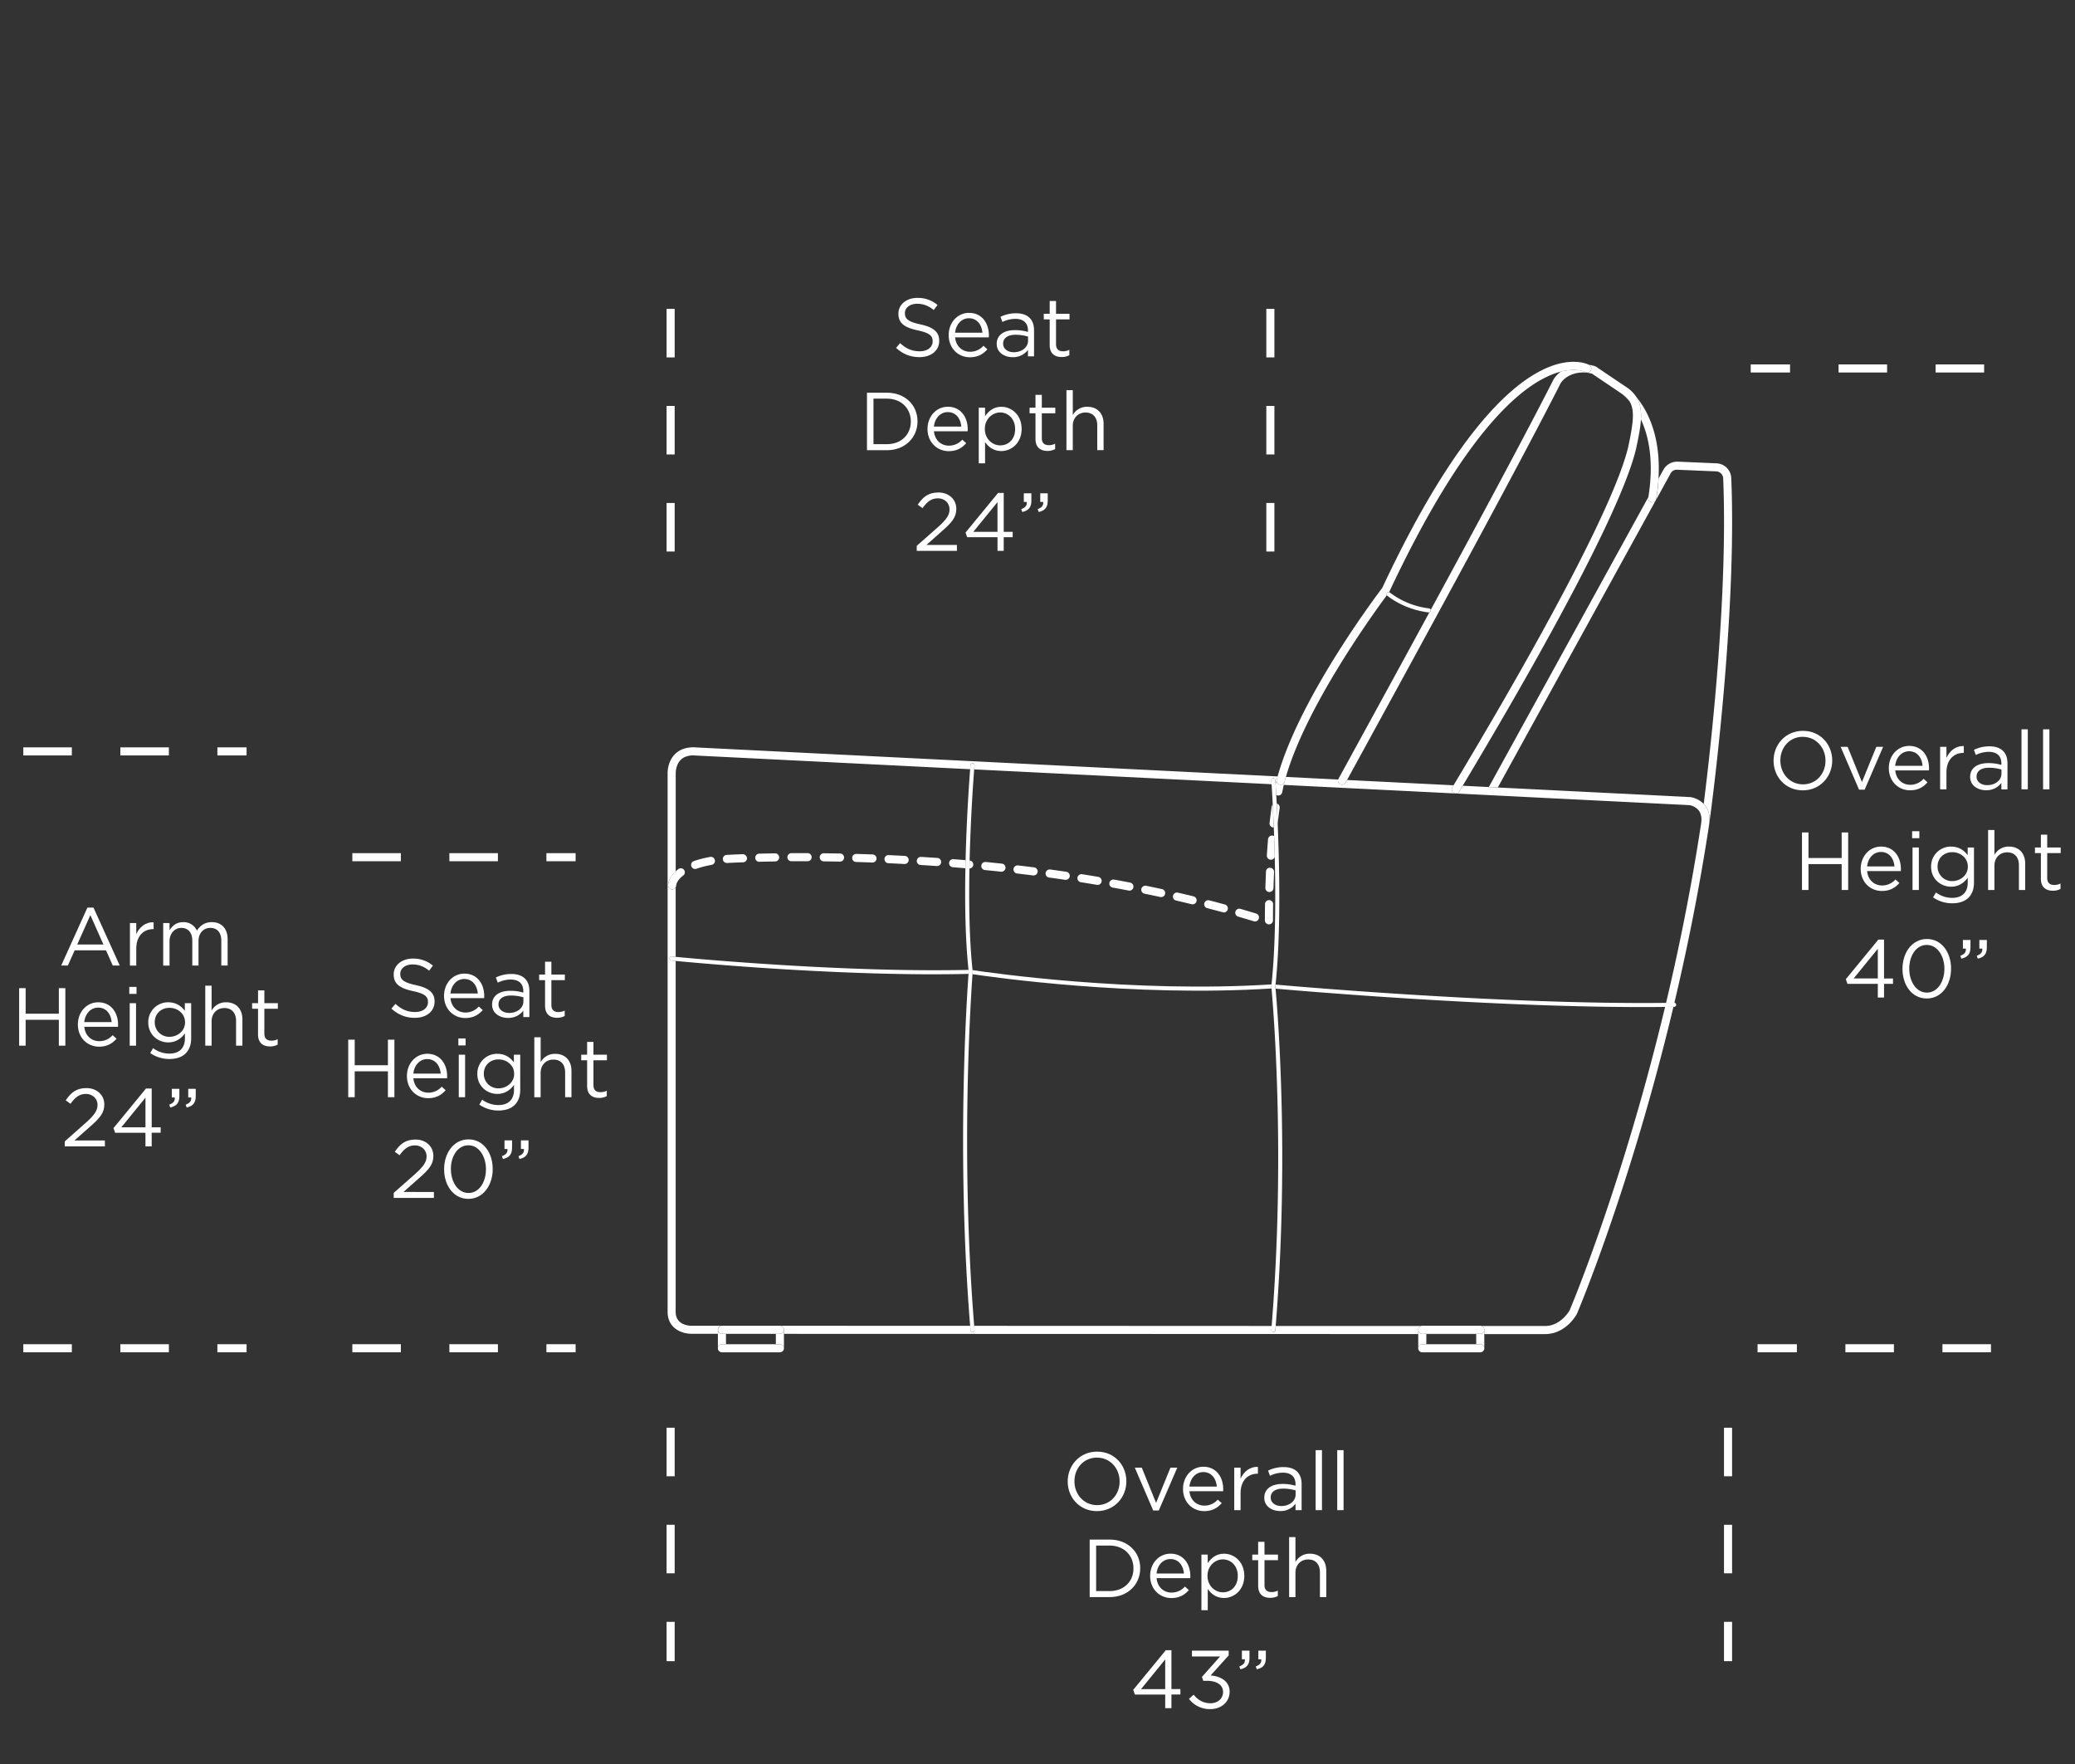 <svg id="Layer_1" data-name="Layer 1" xmlns="http://www.w3.org/2000/svg" viewBox="0 0 2000 1700"><rect x="0" y="0" width="2000" height="1700" fill="#333333" stroke="none"/><defs><style>.cls-1{fill:#fff;}</style></defs><path class="cls-1" d="M1709.46,733v.16c0,15.3,11.32,28.51,28.19,28.51S1766,748.24,1766,733v-.16c0-15.29-11.33-28.52-28.2-28.52S1709.46,717.67,1709.46,733Zm28.19-22.89c12.67,0,21.86,10.3,21.86,22.89v.16c0,12.6-9,22.74-21.7,22.74S1716,745.54,1716,733v-.16C1716,720.2,1725,710.06,1737.65,710.06Z"/><polygon class="cls-1" points="1780.86 719.73 1774.12 719.73 1791.86 761 1797.25 761 1815.07 719.73 1808.5 719.73 1794.63 753.7 1780.86 719.73"/><path class="cls-1" d="M1841,761.62c7.76,0,12.75-3.08,16.87-7.67l-3.8-3.41a17,17,0,0,1-12.91,5.78c-7.29,0-13.55-5-14.42-13.87h32.47a13.93,13.93,0,0,0,.09-2c0-12-7-21.61-19.09-21.61-11.33,0-19.65,9.5-19.65,21.29v.17C1820.58,753,1829.77,761.62,1841,761.62Zm-1-37.62c8.16,0,12.44,6.5,13.07,14h-26.38C1827.55,729.94,1832.94,724,1840.07,724Z"/><path class="cls-1" d="M1870,719.73v40.95h6.1V744.36c0-12.36,7.29-18.77,16.24-18.77h.48V719c-7.77-.32-13.71,4.6-16.72,11.4V719.73Z"/><path class="cls-1" d="M1904.41,727.57a28.54,28.54,0,0,1,12.44-3c7.68,0,12.19,3.81,12.19,11.17v1.44a43,43,0,0,0-12.59-1.75c-10.37,0-17.51,4.59-17.51,13.22v.17c0,8.39,7.68,12.74,15.29,12.74a17.92,17.92,0,0,0,14.81-7v6.19h5.87v-25c0-5.24-1.43-9.2-4.2-12-3-3-7.45-4.5-13.23-4.5a33.92,33.92,0,0,0-14.89,3.39Zm24.71,18c0,6.5-6.18,11.1-13.7,11.1-5.55,0-10.3-3-10.3-8.16v-.15c0-5.16,4.28-8.48,12-8.48a42.82,42.82,0,0,1,12,1.73Z"/><rect class="cls-1" x="1948.42" y="702.86" width="6.1" height="57.82"/><rect class="cls-1" x="1969.24" y="702.86" width="6.1" height="57.82"/><polygon class="cls-1" points="1781.37 857.69 1781.37 802.25 1775.1 802.25 1775.1 826.88 1743.11 826.88 1743.11 802.25 1736.85 802.25 1736.85 857.69 1743.11 857.69 1743.11 832.74 1775.1 832.74 1775.1 857.69 1781.37 857.69"/><path class="cls-1" d="M1813.09,815.87c-11.32,0-19.64,9.5-19.64,21.3v.17c0,12.66,9.18,21.3,20.43,21.3,7.77,0,12.75-3.08,16.87-7.68l-3.8-3.41a16.93,16.93,0,0,1-12.91,5.79c-7.29,0-13.54-5-14.41-13.87h32.47a15.82,15.82,0,0,0,.08-2C1832.18,825.54,1825.21,815.87,1813.09,815.87ZM1799.63,835c.79-8,6.17-13.94,13.3-13.94,8.16,0,12.44,6.5,13.07,13.94Z"/><rect class="cls-1" x="1843.01" y="801.06" width="6.97" height="6.73"/><rect class="cls-1" x="1843.4" y="816.74" width="6.1" height="40.95"/><path class="cls-1" d="M1880.53,854.53c7.53,0,12.52-3.89,16.08-8.64v4.83c0,9.59-5.86,14.57-14.88,14.57a26.15,26.15,0,0,1-15.77-5.22l-2.77,4.75a32.12,32.12,0,0,0,18.61,5.7c6.49,0,12-1.82,15.61-5.46,3.32-3.33,5.22-8.16,5.22-14.49V816.74h-6.09v7.37c-3.34-4.43-8.32-8.24-16-8.24a19,19,0,0,0-19.24,19.32v.17C1861.29,847.16,1870.71,854.53,1880.53,854.53Zm-13-19.49c0-8.4,6.41-13.78,14.18-13.78s15,5.47,15,13.86v.16c0,8.24-7.29,13.86-15,13.86a13.87,13.87,0,0,1-14.18-13.95Z"/><path class="cls-1" d="M1936.34,815.87a15.51,15.51,0,0,0-14,8v-24h-6.1v57.82h6.1V834.25c0-7.69,5.23-12.84,12.28-12.84,7.2,0,11.32,4.75,11.32,12.37v23.91H1952V832.27C1952,822.53,1946.24,815.87,1936.34,815.87Z"/><path class="cls-1" d="M1986.21,822.13v-5.39h-13V804.38h-6.1v12.36h-5.7v5.39h5.7v24.71c0,8.31,5,11.57,11.56,11.57a15.35,15.35,0,0,0,7.37-1.75v-5.23a12.72,12.72,0,0,1-5.94,1.44c-4.12,0-6.89-1.83-6.89-6.82V822.13Z"/><path class="cls-1" d="M1810.47,905.49l-31.36,38.18,1.59,4.51h29.23v13.15h6V948.18h8.64V943h-8.64V905.49Zm-.54,37.47h-23.29l23.29-28.59Z"/><path class="cls-1" d="M1880.54,933.61v-.15c0-15.53-9-28.53-23.29-28.53s-23.52,13.15-23.52,28.68v.15c0,15.53,9,28.51,23.37,28.51S1880.54,949.14,1880.54,933.61Zm-23.29,23c-10.37,0-17-10.85-17-23v-.15c0-12.21,6.5-22.82,16.88-22.82s17,10.85,17,23v.15C1874.05,945.88,1867.63,956.58,1857.25,956.58Z"/><path class="cls-1" d="M1889.46,921.1l1,2.77c6-1.36,8.79-4.43,8.79-10.86v-7.12h-7.29v8.31h2.85C1895.08,917.61,1893.42,919.66,1889.46,921.1Z"/><path class="cls-1" d="M1905.3,921.1l1,2.77c6-1.36,8.72-4.43,8.72-10.86v-7.12h-7.21v8.31h2.84C1910.92,917.61,1909.26,919.66,1905.3,921.1Z"/><path class="cls-1" d="M379.48,939v.16c0,9.1,5.86,13.22,18.61,16,11.64,2.46,14.41,5.39,14.41,10.54v.15c0,5.47-4.91,9.44-12.35,9.44-7.68,0-13.23-2.62-19-7.86l-3.87,4.6c6.65,6,13.86,8.88,22.65,8.88,11,0,18.93-6.18,18.93-15.68v-.17c0-8.46-5.7-13-18.06-15.68-12.19-2.62-15-5.54-15-10.76v-.17c0-5,4.6-9,11.81-9,5.7,0,10.84,1.83,16,6l3.64-4.84a29,29,0,0,0-19.49-6.81C387.15,923.91,379.48,930.32,379.48,939Z"/><path class="cls-1" d="M448.44,981.09c7.76,0,12.74-3.08,16.86-7.67L461.5,970a17,17,0,0,1-12.9,5.78c-7.3,0-13.55-5-14.42-13.87h32.47a15.66,15.66,0,0,0,.08-2c0-12-7-21.61-19.09-21.61-11.32,0-19.64,9.5-19.64,21.29v.17C428,972.46,437.19,981.09,448.44,981.09Zm-1-37.62c8.16,0,12.44,6.5,13.07,13.95H434.18C435,949.41,440.35,943.47,447.48,943.47Z"/><path class="cls-1" d="M492.83,938.65A34,34,0,0,0,477.94,942l1.82,5a28.61,28.61,0,0,1,12.44-3c7.68,0,12.19,3.81,12.19,11.17v1.44a43,43,0,0,0-12.58-1.75c-10.38,0-17.51,4.59-17.51,13.22v.17c0,8.39,7.68,12.74,15.29,12.74a17.9,17.9,0,0,0,14.8-7v6.19h5.87v-25c0-5.24-1.43-9.2-4.2-12C503.06,940.14,498.62,938.65,492.83,938.65Zm11.65,26.44c0,6.5-6.18,11.1-13.7,11.1-5.55,0-10.3-3-10.3-8.16v-.15c0-5.17,4.28-8.48,12-8.48a42.88,42.88,0,0,1,12,1.73Z"/><path class="cls-1" d="M525.36,969.29c0,8.31,5,11.57,11.56,11.57a15.35,15.35,0,0,0,7.37-1.75v-5.22a12.83,12.83,0,0,1-5.94,1.43c-4.13,0-6.9-1.83-6.9-6.82V944.58h13V939.2h-13V926.83h-6.09V939.2h-5.7v5.38h5.7Z"/><polygon class="cls-1" points="341.89 1032.44 373.89 1032.44 373.89 1057.39 380.15 1057.39 380.15 1001.95 373.89 1001.95 373.89 1026.58 341.89 1026.58 341.89 1001.95 335.63 1001.95 335.63 1057.39 341.89 1057.39 341.89 1032.44"/><path class="cls-1" d="M392.23,1036.87v.16c0,12.67,9.19,21.3,20.44,21.3,7.76,0,12.75-3.07,16.87-7.67l-3.8-3.41a17,17,0,0,1-12.91,5.78c-7.29,0-13.55-5-14.42-13.87h32.47a13.86,13.86,0,0,0,.09-2c0-12-7-21.62-19.09-21.62C400.55,1015.57,392.23,1025.07,392.23,1036.87Zm32.56-2.21H398.41c.79-8,6.18-14,13.31-14C419.88,1020.71,424.15,1027.21,424.79,1034.66Z"/><rect class="cls-1" x="442.19" y="1016.44" width="6.1" height="40.95"/><rect class="cls-1" x="441.79" y="1000.76" width="6.97" height="6.73"/><path class="cls-1" d="M501.42,1016.44h-6.1v7.36c-3.33-4.43-8.32-8.23-16-8.23a19,19,0,0,0-19.24,19.32v.16c0,11.8,9.43,19.17,19.24,19.17,7.53,0,12.53-3.88,16.09-8.63v4.82c0,9.6-5.86,14.57-14.89,14.57a26.1,26.1,0,0,1-15.76-5.22l-2.77,4.75a32,32,0,0,0,18.61,5.71c6.49,0,12-1.83,15.6-5.47,3.33-3.33,5.23-8.15,5.23-14.49ZM495.56,1035c0,8.23-7.29,13.85-15.05,13.85a13.87,13.87,0,0,1-14.18-13.94v-.16c0-8.4,6.42-13.77,14.18-13.77s15.05,5.46,15.05,13.85Z"/><path class="cls-1" d="M544.71,1033.47v23.92h6.1V1032c0-9.74-5.78-16.39-15.69-16.39a15.52,15.52,0,0,0-14,8v-24H515v57.82h6.09v-23.45c0-7.68,5.23-12.83,12.28-12.83C540.59,1021.11,544.71,1025.86,544.71,1033.47Z"/><path class="cls-1" d="M572,1004.08h-6.1v12.36h-5.7v5.39h5.7v24.7c0,8.31,5,11.57,11.57,11.57a15.31,15.31,0,0,0,7.36-1.75v-5.22a12.69,12.69,0,0,1-5.93,1.43c-4.13,0-6.9-1.83-6.9-6.82v-23.91h13v-5.39H572Z"/><path class="cls-1" d="M403.71,1135.59c9.74-8.48,14-13.48,14-21.56v-.15c0-9-7.21-15.68-17.19-15.68-9.74,0-15,4.35-20,11.8l4.59,3.33c4.43-6.18,8.55-9.51,14.89-9.51,6,0,11.17,4.12,11.17,10.61,0,5.55-3.09,9.83-11.56,17.43l-20.12,17.75v4.82h38.73v-5.71H388.9Z"/><path class="cls-1" d="M451.44,1155.38c14.26,0,23.45-13.14,23.45-28.67v-.17c0-15.51-9-28.51-23.29-28.51s-23.53,13.15-23.53,28.68v.15C428.07,1142.39,437.1,1155.38,451.44,1155.38Zm-16.87-28.84c0-12.19,6.5-22.8,16.87-22.8s16.95,10.85,16.95,23v.15c0,12.12-6.41,22.82-16.79,22.82s-17-10.85-17-23Z"/><path class="cls-1" d="M486.26,1107.3h2.85c.32,3.41-1.35,5.47-5.3,6.9l.95,2.77c6-1.36,8.79-4.43,8.79-10.85V1099h-7.29Z"/><path class="cls-1" d="M502.1,1107.3H505c.32,3.41-1.35,5.47-5.3,6.9l1,2.77c6-1.36,8.71-4.43,8.71-10.85V1099H502.1Z"/><path class="cls-1" d="M1085.66,1427.63v-.16c0-15.3-11.32-28.52-28.2-28.52s-28.35,13.39-28.35,28.68v.15c0,15.3,11.32,28.51,28.19,28.51S1085.66,1442.91,1085.66,1427.63Zm-50.06,0v-.16c0-12.6,9-22.74,21.7-22.74s21.86,10.31,21.86,22.9v.15c0,12.6-9,22.74-21.7,22.74S1035.6,1440.21,1035.6,1427.63Z"/><polygon class="cls-1" points="1116.91 1455.67 1134.73 1414.4 1128.16 1414.4 1114.29 1448.37 1100.51 1414.4 1093.78 1414.4 1111.52 1455.67 1116.91 1455.67"/><path class="cls-1" d="M1179,1435.15c0-12-7-21.62-19.09-21.62-11.32,0-19.64,9.5-19.64,21.3v.16c0,12.67,9.18,21.3,20.43,21.3,7.77,0,12.75-3.07,16.87-7.67l-3.8-3.41a17,17,0,0,1-12.91,5.78c-7.29,0-13.55-5-14.41-13.87h32.47A15.58,15.58,0,0,0,1179,1435.15Zm-32.55-2.53c.79-8,6.17-13.95,13.3-13.95,8.16,0,12.44,6.5,13.07,13.95Z"/><path class="cls-1" d="M1189.64,1414.4v40.95h6.09V1439c0-12.36,7.29-18.77,16.25-18.77h.47v-6.58c-7.77-.32-13.7,4.6-16.72,11.4V1414.4Z"/><path class="cls-1" d="M1248.7,1449.17v6.18h5.87v-25c0-5.24-1.43-9.2-4.2-12-3-3-7.45-4.5-13.23-4.5a33.92,33.92,0,0,0-14.89,3.39l1.82,5a28.58,28.58,0,0,1,12.44-3c7.68,0,12.19,3.81,12.19,11.18v1.43a43,43,0,0,0-12.59-1.75c-10.37,0-17.51,4.59-17.51,13.22v.17c0,8.39,7.68,12.74,15.3,12.74A17.91,17.91,0,0,0,1248.7,1449.17Zm-13.62,2.22c-5.55,0-10.3-3-10.3-8.16v-.15c0-5.16,4.28-8.48,12-8.48a43.13,43.13,0,0,1,12,1.73v4C1248.78,1446.79,1242.6,1451.39,1235.08,1451.39Z"/><rect class="cls-1" x="1268.08" y="1397.53" width="6.1" height="57.82"/><rect class="cls-1" x="1288.9" y="1397.53" width="6.1" height="57.82"/><path class="cls-1" d="M1099,1511.26c0-15.6-12-27.55-29.46-27.55h-19.25v55.44h19.25c17.42,0,29.46-12.12,29.46-27.72Zm-6.49.32c0,12.28-9,21.78-23,21.78h-13v-43.87h13c14,0,23,9.65,23,21.94Z"/><path class="cls-1" d="M1129.18,1534.79c-7.29,0-13.55-5-14.42-13.86h32.47a14.08,14.08,0,0,0,.09-2c0-12-7-21.62-19.09-21.62-11.33,0-19.65,9.5-19.65,21.3v.17c0,12.66,9.19,21.29,20.44,21.29,7.76,0,12.75-3.07,16.86-7.67l-3.79-3.41A17,17,0,0,1,1129.18,1534.79Zm-1.11-32.31c8.16,0,12.43,6.5,13.07,13.94h-26.38C1115.55,1508.41,1120.93,1502.48,1128.07,1502.48Z"/><path class="cls-1" d="M1199.32,1518.55c0-13.46-9.75-21.22-19.56-21.22-7.53,0-12.37,4.2-15.69,9.1v-8.23H1158v53.61h6.1v-20.5c3.16,4.6,8.08,8.71,15.69,8.71,9.89,0,19.56-7.92,19.56-21.3Zm-6.26.25c0,9.89-6.49,15.75-14.42,15.75-7.6,0-14.81-6.33-14.81-15.83v-.17c0-9.34,7.21-15.75,14.81-15.75,7.77,0,14.42,6.18,14.42,15.83Z"/><path class="cls-1" d="M1218.76,1485.84h-6.09v12.36H1207v5.39h5.7v24.7c0,8.33,5,11.57,11.56,11.57a15.24,15.24,0,0,0,7.37-1.75v-5.22a12.71,12.71,0,0,1-5.94,1.43c-4.13,0-6.9-1.82-6.9-6.82v-23.91h13v-5.39h-13Z"/><path class="cls-1" d="M1262.62,1497.33a15.52,15.52,0,0,0-14,8v-24h-6.09v57.82h6.09v-23.44c0-7.69,5.23-12.84,12.28-12.84,7.21,0,11.32,4.75,11.32,12.36v23.92h6.11v-25.42C1278.31,1504,1272.52,1497.33,1262.62,1497.33Z"/><path class="cls-1" d="M1129.1,1590.36h-5.46l-31.37,38.18,1.59,4.5h29.23v13.16h6V1633h8.64v-5.22h-8.64Zm-6,37.46H1099.8l23.29-28.59Z"/><path class="cls-1" d="M1166.85,1614.67l17.43-19.32v-4.6h-35.41v5.62H1176l-17.51,19.73,1.27,3.72h3.56c9.12,0,15.53,3.8,15.53,10.7v.15c0,6.5-5.39,10.78-12.12,10.78s-12-3-16.24-8.24l-4.51,4a25.16,25.16,0,0,0,20.67,9.89c10.3,0,18.53-6.8,18.53-16.7v-.17C1185.14,1620.14,1176.51,1615.46,1166.85,1614.67Z"/><path class="cls-1" d="M1212.84,1599.07h2.85c.32,3.41-1.35,5.46-5.31,6.89l1,2.77c6-1.35,8.71-4.43,8.71-10.85v-7.13h-7.21Z"/><path class="cls-1" d="M1197,1599.07h2.85c.32,3.41-1.35,5.46-5.31,6.89l1,2.77c6-1.35,8.79-4.43,8.79-10.85v-7.13H1197Z"/><rect class="cls-1" x="642.49" y="1562.99" width="7.79" height="37.91"/><rect class="cls-1" x="642.49" y="1375.93" width="7.79" height="46.77"/><rect class="cls-1" x="642.49" y="1469.46" width="7.79" height="46.77"/><rect class="cls-1" x="1661.69" y="1469.46" width="7.79" height="46.77"/><rect class="cls-1" x="1661.69" y="1375.93" width="7.79" height="46.77"/><rect class="cls-1" x="1661.69" y="1562.99" width="7.79" height="37.91"/><rect class="cls-1" x="433.14" y="1295.43" width="46.77" height="7.79"/><rect class="cls-1" x="526.67" y="1295.43" width="28.14" height="7.79"/><rect class="cls-1" x="339.61" y="1295.43" width="46.77" height="7.79"/><rect class="cls-1" x="526.67" y="822.21" width="28.14" height="7.79"/><rect class="cls-1" x="433.14" y="822.21" width="46.77" height="7.79"/><rect class="cls-1" x="339.61" y="822.21" width="46.77" height="7.79"/><path class="cls-1" d="M65.4,930.5,72,915.84h30.18l6.5,14.66h6.73L90.11,874.67H84.25L59,930.5Zm21.7-48.56,12.6,28.29H74.43Z"/><path class="cls-1" d="M147.58,895.41h.48v-6.57c-7.77-.32-13.71,4.6-16.72,11.4V889.55h-6.1v41h6.1V914.18C131.34,901.82,138.63,895.41,147.58,895.41Z"/><path class="cls-1" d="M213.3,906.59V930.5h6.1V905.16c0-10.14-5.78-16.47-15.21-16.47-7.12,0-11.48,3.63-14.42,8.15a13.89,13.89,0,0,0-13.14-8.15c-6.89,0-10.54,3.71-13.23,7.76v-6.9h-6.1v41h6.1V907.14c0-7.52,4.91-12.91,11.41-12.91s10.53,4.52,10.53,12.19V930.5h6V906.89c0-8.07,5.15-12.66,11.33-12.66C209.34,894.23,213.3,898.66,213.3,906.59Z"/><polygon class="cls-1" points="24.72 982.79 56.72 982.79 56.72 1007.74 62.98 1007.74 62.98 952.3 56.72 952.3 56.72 976.93 24.72 976.93 24.72 952.3 18.46 952.3 18.46 1007.74 24.72 1007.74 24.72 982.79"/><path class="cls-1" d="M113.8,987.54c0-11.95-7-21.61-19.09-21.61-11.33,0-19.65,9.5-19.65,21.29v.17c0,12.67,9.19,21.3,20.44,21.3,7.76,0,12.75-3.08,16.86-7.67l-3.79-3.41a17,17,0,0,1-12.91,5.78c-7.29,0-13.55-5-14.42-13.87h32.47A13.93,13.93,0,0,0,113.8,987.54ZM81.24,985c.79-8,6.17-13.95,13.31-13.95,8.16,0,12.43,6.5,13.07,13.95Z"/><rect class="cls-1" x="124.62" y="951.11" width="6.97" height="6.73"/><rect class="cls-1" x="125.02" y="966.79" width="6.1" height="40.95"/><path class="cls-1" d="M163.34,1015.36a26.12,26.12,0,0,1-15.76-5.24l-2.78,4.75a32.14,32.14,0,0,0,18.62,5.71c6.49,0,12-1.83,15.6-5.47,3.32-3.33,5.23-8.16,5.23-14.49V966.79h-6.1v7.37c-3.33-4.44-8.32-8.23-16-8.23a19,19,0,0,0-19.24,19.31v.17c0,11.8,9.43,19.17,19.24,19.17,7.53,0,12.53-3.88,16.09-8.63v4.82C178.23,1010.36,172.37,1015.36,163.34,1015.36Zm0-16.17a13.87,13.87,0,0,1-14.18-14v-.15c0-8.4,6.42-13.77,14.18-13.77s15,5.46,15,13.85v.17C178.39,993.57,171.09,999.19,163.34,999.19Z"/><path class="cls-1" d="M227.53,983.83v23.91h6.11V982.32c0-9.74-5.79-16.39-15.69-16.39a15.52,15.52,0,0,0-14,8v-24h-6.1v57.81h6.1V984.3c0-7.69,5.23-12.83,12.28-12.83C223.42,971.47,227.53,976.22,227.53,983.83Z"/><path class="cls-1" d="M254.83,954.43h-6.1v12.36H243v5.39h5.7v24.71c0,8.33,5,11.57,11.56,11.57a15.35,15.35,0,0,0,7.37-1.75v-5.22a12.82,12.82,0,0,1-5.93,1.43c-4.13,0-6.9-1.83-6.9-6.82V972.18h13v-5.39h-13Z"/><path class="cls-1" d="M86.54,1086c9.74-8.48,14-13.48,14-21.56v-.15c0-9-7.21-15.68-17.19-15.68-9.74,0-15,4.35-20,11.8l4.59,3.33c4.43-6.18,8.55-9.52,14.89-9.52,6,0,11.17,4.13,11.17,10.61,0,5.56-3.09,9.84-11.56,17.44L62.39,1100v4.82h38.72v-5.71H71.73Z"/><path class="cls-1" d="M140.21,1104.79h6v-13.15h8.64v-5.22h-8.64V1049h-5.47l-31.36,38.18,1.59,4.51h29.22Zm-23.29-18.37,23.29-28.59v28.59Z"/><path class="cls-1" d="M165.6,1057.66h2.85c.32,3.41-1.34,5.47-5.3,6.9l.95,2.77c6-1.36,8.79-4.43,8.79-10.86v-7.12H165.6Z"/><path class="cls-1" d="M181.45,1057.66h2.84c.32,3.41-1.34,5.47-5.3,6.9l.95,2.77c6-1.36,8.72-4.43,8.72-10.86v-7.12h-7.21Z"/><rect class="cls-1" x="116" y="1295.44" width="46.77" height="7.79"/><rect class="cls-1" x="209.53" y="1295.44" width="28.13" height="7.79"/><rect class="cls-1" x="22.47" y="1295.44" width="46.77" height="7.79"/><rect class="cls-1" x="209.53" y="720.24" width="28.13" height="7.79"/><rect class="cls-1" x="22.47" y="720.24" width="46.77" height="7.79"/><rect class="cls-1" x="116" y="720.24" width="46.77" height="7.79"/><path class="cls-1" d="M886.55,338.54c-7.68,0-13.23-2.62-19-7.85l-3.87,4.59c6.65,6,13.86,8.88,22.65,8.88,11,0,18.93-6.18,18.93-15.68v-.17c0-8.46-5.7-13-18.06-15.68-12.2-2.62-15-5.54-15-10.76v-.17c0-5,4.6-8.95,11.8-8.95,5.71,0,10.85,1.83,16,6l3.64-4.84a28.93,28.93,0,0,0-19.48-6.81c-10.54,0-18.22,6.41-18.22,15.14v.15c0,9.1,5.86,13.23,18.61,16,11.65,2.45,14.42,5.39,14.42,10.53v.15C898.9,334.57,894,338.54,886.55,338.54Z"/><path class="cls-1" d="M934.83,344.31c7.77,0,12.75-3.07,16.87-7.67l-3.8-3.41A17,17,0,0,1,935,339c-7.29,0-13.55-5-14.41-13.86h32.47a15.82,15.82,0,0,0,.08-2c0-11.95-7-21.62-19.09-21.62-11.32,0-19.64,9.5-19.64,21.3V323C914.4,335.68,923.58,344.31,934.83,344.31Zm-1-37.61c8.16,0,12.44,6.5,13.07,13.94H920.58C921.37,312.63,926.75,306.7,933.88,306.7Z"/><path class="cls-1" d="M976,344.23a17.91,17.91,0,0,0,14.8-7v6.18h5.87v-25c0-5.24-1.43-9.19-4.2-12-3-3-7.45-4.51-13.23-4.51a33.92,33.92,0,0,0-14.89,3.39l1.82,5a28.54,28.54,0,0,1,12.44-3c7.68,0,12.19,3.81,12.19,11.18v1.43a43,43,0,0,0-12.59-1.75c-10.37,0-17.51,4.59-17.51,13.23v.16C960.7,339.88,968.38,344.23,976,344.23Zm-9.12-13.13c0-5.16,4.28-8.48,12-8.48a43.13,43.13,0,0,1,12,1.73v4c0,6.5-6.18,11.1-13.7,11.1-5.55,0-10.3-3-10.3-8.16Z"/><path class="cls-1" d="M1011.76,332.51c0,8.32,5,11.57,11.56,11.57a15.35,15.35,0,0,0,7.37-1.75v-5.22a12.71,12.71,0,0,1-5.94,1.43c-4.12,0-6.89-1.83-6.89-6.82V307.81h13v-5.39h-13V290.06h-6.1v12.36h-5.7v5.39h5.7Z"/><path class="cls-1" d="M884.35,406.12V406c0-15.6-12-27.55-29.46-27.55H835.64v55.44h19.25C872.31,433.84,884.35,421.72,884.35,406.12ZM841.9,384.18h13c14,0,23,9.65,23,21.94v.15c0,12.28-9,21.78-23,21.78h-13Z"/><path class="cls-1" d="M894,413.32v.16c0,12.67,9.19,21.3,20.44,21.3,7.76,0,12.75-3.07,16.87-7.67l-3.8-3.41a16.94,16.94,0,0,1-12.91,5.78c-7.29,0-13.55-5-14.42-13.86h32.48a15.82,15.82,0,0,0,.08-2c0-11.95-7-21.62-19.09-21.62C902.29,392,894,401.52,894,413.32Zm19.49-16.15c8.16,0,12.44,6.5,13.07,13.94H900.15C901,403.1,906.33,397.17,913.46,397.17Z"/><path class="cls-1" d="M984.71,413.41v-.17c0-13.46-9.74-21.22-19.56-21.22-7.53,0-12.36,4.2-15.69,9.1v-8.23h-6.09V446.5h6.09V426c3.17,4.6,8.09,8.71,15.69,8.71C975,434.71,984.71,426.79,984.71,413.41Zm-6.26.07c0,9.9-6.49,15.76-14.41,15.76-7.61,0-14.81-6.33-14.81-15.83v-.17c0-9.35,7.2-15.75,14.81-15.75s14.41,6.18,14.41,15.83Z"/><path class="cls-1" d="M992.36,398.28h5.7V423c0,8.33,5,11.57,11.56,11.57a15.35,15.35,0,0,0,7.37-1.75v-5.22a12.71,12.71,0,0,1-5.94,1.43c-4.12,0-6.89-1.82-6.89-6.82V398.28h13v-5.39h-13V380.53h-6.1v12.36h-5.7Z"/><path class="cls-1" d="M1027.9,376v57.82h6.1V410.39c0-7.68,5.22-12.83,12.27-12.83,7.21,0,11.33,4.75,11.33,12.36v23.92h6.1V408.42c0-9.75-5.78-16.4-15.68-16.4a15.51,15.51,0,0,0-14,8V376Z"/><path class="cls-1" d="M903.72,508.31l-20.13,17.75v4.82h38.74v-5.7H892.94L907.75,512c9.74-8.48,14-13.47,14-21.56v-.15c0-9-7.21-15.68-17.19-15.68-9.74,0-15,4.35-20,11.8l4.59,3.33c4.43-6.18,8.55-9.51,14.89-9.51,6,0,11.17,4.12,11.17,10.61C915.28,496.43,912.19,500.71,903.72,508.31Z"/><path class="cls-1" d="M967.44,530.88V517.73h8.64v-5.22h-8.64V475.05H962l-31.37,38.18,1.59,4.5h29.23v13.15Zm-29.3-18.37,23.29-28.59v28.59Z"/><path class="cls-1" d="M994.1,482.57v-7.13h-7.29v8.31h2.86c.32,3.41-1.35,5.47-5.31,6.9l.95,2.77C991.33,492.07,994.1,489,994.1,482.57Z"/><path class="cls-1" d="M1000.2,490.65l.95,2.77c6-1.35,8.72-4.43,8.72-10.85v-7.13h-7.21v8.31h2.85C1005.83,487.16,1004.16,489.22,1000.2,490.65Z"/><rect class="cls-1" x="1220.55" y="297.67" width="7.79" height="46.77"/><rect class="cls-1" x="1220.55" y="391.2" width="7.79" height="46.77"/><rect class="cls-1" x="1220.55" y="484.73" width="7.79" height="46.77"/><rect class="cls-1" x="642.49" y="297.67" width="7.79" height="46.77"/><rect class="cls-1" x="642.49" y="484.73" width="7.79" height="46.77"/><rect class="cls-1" x="642.49" y="391.2" width="7.79" height="46.77"/><rect class="cls-1" x="1865.65" y="351.19" width="46.77" height="7.79"/><rect class="cls-1" x="1772.12" y="351.19" width="46.77" height="7.79"/><rect class="cls-1" x="1687.44" y="351.19" width="37.91" height="7.79"/><rect class="cls-1" x="1872.23" y="1295.43" width="46.77" height="7.79"/><rect class="cls-1" x="1694.03" y="1295.43" width="37.9" height="7.79"/><rect class="cls-1" x="1778.7" y="1295.43" width="46.77" height="7.79"/><path class="cls-1" d="M1592.57,484.1a4.58,4.58,0,0,1-.64,0,3.9,3.9,0,0,1-3.22-4.48c0-.22.07-.44.11-.66L1435,758.49l8.66.43,152.24-276.74A3.9,3.9,0,0,1,1592.57,484.1Z"/><path class="cls-1" d="M1596,482.11l14.17-25.76a6.63,6.63,0,0,1,6.51-3.65l37.32,1.57a7,7,0,0,1,6.9,6.7c4.72,113.13-12.2,261.67-18.76,313.71a18.46,18.46,0,0,1,1.46,1.69c3.63,4.8,4.9,11,3.76,18.44h0s0,0,0,0c.27-1.93,27.14-194.65,21.32-334.14a14.81,14.81,0,0,0-14.36-14.16h0L1617,444.9a15.29,15.29,0,0,0-13.68,7.71l-4.69,8.53a192.42,192.42,0,0,1-2.2,19.69A4,4,0,0,1,1596,482.11Z"/><polygon class="cls-1" points="1374.78 1285.65 1422.85 1285.66 1422.85 1285.43 1374.78 1285.43 1374.78 1285.65"/><polygon class="cls-1" points="699.74 1285.44 747.81 1285.45 747.81 1285.43 699.74 1285.43 699.74 1285.44"/><path class="cls-1" d="M1647.32,794.81c1.14-7.43-.13-13.64-3.76-18.44a18.46,18.46,0,0,0-1.46-1.69,23.11,23.11,0,0,0-12.89-6.5l-185.53-9.26-8.66-.43-25.17-1.25c-1.85,3.1-3,5-3.2,5.38a3.9,3.9,0,0,1-3.44,2.06,3.79,3.79,0,0,1-1.83-.46,3.88,3.88,0,0,1-1.61-5.25c.12-.23.56-1,1.27-2.17l-102.63-5.12-1.41,2.57a3.9,3.9,0,0,1-7.15-3l-50.44-2.52c-.45,1.56-.88,3.11-1.28,4.64h0a.13.13,0,0,1,0,.06c0,.06-.29,1-.74,3l391.14,19.51a14.82,14.82,0,0,1,8.89,5.2c2.27,3.05,3,7.26,2.22,12.51-9.38,61.63-21.18,119.81-33.79,172.84,2.64,0,5.27-.06,7.89-.11h.14c12.49-52.72,24.16-110.46,33.46-171.58Z"/><path class="cls-1" d="M1367,1281.53a3.91,3.91,0,0,1,2.66-3.68l-140,0c-.12,1.38-.22,2.76-.34,4.15a2,2,0,0,1-1.94,1.78h-.16a2,2,0,0,1-1.78-2.12c.11-1.27.2-2.54.31-3.81L939,1277.72c.11,1.3.21,2.6.32,3.9a2,2,0,0,1-1.78,2.12h-.16a2,2,0,0,1-1.94-1.78c-.12-1.42-.23-2.83-.35-4.24L752,1277.66a3.9,3.9,0,0,1,3.63,3.87v3.93l611.37.19Z"/><path class="cls-1" d="M1604.89,970.4c-41.6,173.63-91.5,291.13-92,292.42-.09.15-8.43,15.07-23.69,15.07l-61.12,0a3.9,3.9,0,0,1,2.6,3.66v4.14l58.52,0c20,0,30.12-18.38,30.7-19.47.66-1.54,51.18-120.48,93.06-295.93C1610.27,970.34,1607.59,970.37,1604.89,970.4Z"/><path class="cls-1" d="M691.94,1281.53a3.9,3.9,0,0,1,3.81-3.89H666c-1.51,0-14.76-.48-14.76-13.41V926.07l-4.1-.41a2,2,0,0,1-1.75-2.13,1.85,1.85,0,0,1,2.14-1.73l3.71.35v-67a3.9,3.9,0,0,1-3.38,2h0a3.86,3.86,0,0,1-3.85-3.85c0-1.25.41-7.23,7.28-13.58V745c0-.07-.12-7.66,4.69-12.57,2.87-2.94,7.07-4.43,12.28-4.43l266.85,13.31c.19-2.45.31-3.84.32-4a2,2,0,0,1,2.1-1.78,2,2,0,0,1,1.78,2.12c0,.12-.12,1.46-.31,3.82l286.65,14.3c-.14-2.28-.23-3.57-.24-3.69a1.94,1.94,0,1,1,3.88-.27c0,.12.11,1.5.26,3.93.59-2.62,1-4.07,1.07-4.41h0c.27-1,.55-2,.83-3.06l-563-28.09c-7.63,0-13.72,2.3-18.12,6.84-7.1,7.32-6.86,17.75-6.85,18.07v519.07c0,16.78,14.75,21.21,22.54,21.21h25.94Z"/><path class="cls-1" d="M1430.65,1281.53a3.91,3.91,0,0,1-3.9,3.9h-3.9v10h3.9a3.91,3.91,0,0,1,3.9,3.9v-17.81Z"/><path class="cls-1" d="M1370.88,1295.44h3.9v-10h-3.9a3.91,3.91,0,0,1-3.9-3.9v17.81A3.91,3.91,0,0,1,1370.88,1295.44Z"/><path class="cls-1" d="M1370.88,1277.63a3.9,3.9,0,0,0,0,7.8h55.87a3.89,3.89,0,0,0,1.3-7.56,4,4,0,0,0-1.3-.24Z"/><path class="cls-1" d="M1426.75,1295.44h-55.87a3.9,3.9,0,0,0,0,7.8h55.87a3.9,3.9,0,1,0,0-7.8Z"/><path class="cls-1" d="M755.61,1281.53a3.91,3.91,0,0,1-3.9,3.9h-3.9v10h3.9a3.91,3.91,0,0,1,3.9,3.9v-17.81Z"/><path class="cls-1" d="M695.84,1295.44h3.9v-10h-3.9a3.91,3.91,0,0,1-3.9-3.9v17.81A3.91,3.91,0,0,1,695.84,1295.44Z"/><path class="cls-1" d="M695.84,1277.63h-.09a3.9,3.9,0,0,0,.09,7.79h55.87a3.89,3.89,0,0,0,.27-7.77l-.27,0Z"/><path class="cls-1" d="M751.71,1295.44H695.84a3.9,3.9,0,0,0,0,7.8h55.87a3.9,3.9,0,0,0,0-7.8Z"/><path class="cls-1" d="M872.2,824.87q-7.94-.43-15.61-.78a3.79,3.79,0,0,0-4.07,3.73,3.91,3.91,0,0,0,3.72,4.07q7.63.35,15.53.77H872a3.9,3.9,0,0,0,.22-7.79Z"/><path class="cls-1" d="M903.12,834.58a3.89,3.89,0,0,0,.26-7.78l-15.59-1a4,4,0,0,0-4.13,3.66,3.91,3.91,0,0,0,3.65,4.14c5.11.3,10.29.65,15.52,1Z"/><path class="cls-1" d="M1163.63,875.21q7.51,1.95,15,4a4.06,4.06,0,0,0,1,.14,3.9,3.9,0,0,0,1-7.66c-5-1.37-10.07-2.72-15.1-4a3.93,3.93,0,0,0-4.75,2.8A3.89,3.89,0,0,0,1163.63,875.21Z"/><path class="cls-1" d="M1223.43,859.67h.11a3.89,3.89,0,0,0,3.9-3.77q.24-8.11.57-15.53a3.91,3.91,0,0,0-3.72-4.07,3.66,3.66,0,0,0-4.07,3.73q-.33,7.47-.57,15.62A3.9,3.9,0,0,0,1223.43,859.67Z"/><path class="cls-1" d="M1133.46,867.85q7.55,1.71,15.1,3.57a3.67,3.67,0,0,0,.92.11,3.9,3.9,0,0,0,.93-7.69q-7.61-1.85-15.21-3.61a3.91,3.91,0,0,0-1.74,7.62Z"/><path class="cls-1" d="M1233.4,778.65a3.88,3.88,0,0,0-2.81-4.28c.3,5.67.61,12.22.91,19.47C1232.13,788.15,1232.78,783.1,1233.4,778.65Z"/><path class="cls-1" d="M938.09,833.49a3.89,3.89,0,0,0-3.53-4.21c-.06,2.56-.11,5.15-.16,7.75A3.88,3.88,0,0,0,938.09,833.49Z"/><path class="cls-1" d="M1072.61,855.41q7.62,1.37,15.28,2.83a3.19,3.19,0,0,0,.75.08,3.9,3.9,0,0,0,.73-7.72c-5.15-1-10.27-2-15.39-2.86a3.9,3.9,0,1,0-1.37,7.67Z"/><path class="cls-1" d="M1103.15,861.27q7.57,1.54,15.17,3.18a4,4,0,0,0,.83.09,3.89,3.89,0,0,0,.82-7.7q-7.65-1.65-15.27-3.21a4,4,0,0,0-4.6,3A3.92,3.92,0,0,0,1103.15,861.27Z"/><path class="cls-1" d="M1193.58,883.42c5,1.44,9.93,2.92,14.89,4.43a4.49,4.49,0,0,0,1.13.17,3.9,3.9,0,0,0,1.13-7.63c-5-1.51-10-3-15-4.46a3.9,3.9,0,1,0-2.16,7.49Z"/><path class="cls-1" d="M1041.93,850.23q7.65,1.21,15.35,2.5a3.57,3.57,0,0,0,.65.06,3.89,3.89,0,0,0,.64-7.73c-5.16-.89-10.3-1.72-15.43-2.53a3.9,3.9,0,1,0-1.21,7.7Z"/><path class="cls-1" d="M1223.08,890.83h0a3.89,3.89,0,0,0,3.89-3.9q0-8,.12-15.54a3.89,3.89,0,0,0-3.84-3.94h-.06a3.89,3.89,0,0,0-3.89,3.85q-.11,7.56-.12,15.63A3.9,3.9,0,0,0,1223.08,890.83Z"/><path class="cls-1" d="M1225.68,777.56c-.64,4.55-1.3,9.74-2,15.59a3.9,3.9,0,0,0,3.45,4.29,2.17,2.17,0,0,0,.44,0h.13c-.33-8.25-.68-15.69-1-22.05A3.85,3.85,0,0,0,1225.68,777.56Z"/><path class="cls-1" d="M1222.22,808.78q-.62,7.29-1.15,15.62a3.87,3.87,0,0,0,3.65,4.12,1,1,0,0,0,.24,0,3.9,3.9,0,0,0,3.71-2.74c-.18-7-.38-13.71-.61-20a3.74,3.74,0,0,0-1.63-.53A3.88,3.88,0,0,0,1222.22,808.78Z"/><path class="cls-1" d="M841,823.45q-8-.29-15.62-.51a3.8,3.8,0,0,0-4,3.77,3.89,3.89,0,0,0,3.78,4q7.61.22,15.56.52h.14a3.9,3.9,0,0,0,.15-7.8Z"/><path class="cls-1" d="M684.37,825.86a107.28,107.28,0,0,0-15.65,4,3.91,3.91,0,0,0,1.29,7.59,4.1,4.1,0,0,0,1.28-.22,98.28,98.28,0,0,1,14.48-3.73,3.9,3.9,0,1,0-1.4-7.67Z"/><path class="cls-1" d="M716,823.21c-7,.24-12.31.5-15.65.69a3.9,3.9,0,0,0,.21,7.79h.21c3.31-.18,8.54-.44,15.51-.68a3.92,3.92,0,0,0,3.76-4A4.25,4.25,0,0,0,716,823.21Z"/><path class="cls-1" d="M658.54,843.75a3.89,3.89,0,1,0-4.7-6.21,32.65,32.65,0,0,0-2.58,2.16C644.39,846.05,644,852,644,853.28a3.86,3.86,0,0,0,3.85,3.85h0a3.9,3.9,0,0,0,3.38-2,4,4,0,0,0,.52-1.8C651.78,853.12,652,848.71,658.54,843.75Z"/><path class="cls-1" d="M809.71,822.54l-15.62-.23H794a3.9,3.9,0,0,0,0,7.8l15.57.23h.07a3.9,3.9,0,0,0,.07-7.8Z"/><path class="cls-1" d="M747.27,822.39h-.06c-5.63.09-10.85.2-15.63.32a3.9,3.9,0,0,0,.1,7.79h.1q7.15-.18,15.55-.32a3.9,3.9,0,0,0-.06-7.79Z"/><path class="cls-1" d="M778.45,822.19l-15.61,0a3.9,3.9,0,0,0,0,7.8h0l15.58,0a3.9,3.9,0,1,0,0-7.8Z"/><path class="cls-1" d="M949.36,838.5c5.12.5,10.29,1,15.48,1.58h.42a3.9,3.9,0,0,0,.4-7.78c-5.22-.54-10.41-1.08-15.54-1.58a3.9,3.9,0,1,0-.76,7.77Z"/><path class="cls-1" d="M914.79,831.55a3.9,3.9,0,0,0,3.57,4.19l12.15,1q.07-3.93.16-7.8L919,828A3.86,3.86,0,0,0,914.79,831.55Z"/><path class="cls-1" d="M1011.17,845.71q7.67,1,15.4,2.18a3.69,3.69,0,0,0,.58,0,3.89,3.89,0,0,0,.55-7.75q-7.77-1.14-15.48-2.2a4,4,0,0,0-4.39,3.33A3.91,3.91,0,0,0,1011.17,845.71Z"/><path class="cls-1" d="M980.3,841.8c5.11.59,10.26,1.22,15.42,1.89l.51,0a3.9,3.9,0,0,0,.5-7.77q-7.82-1-15.54-1.88a3.89,3.89,0,1,0-.89,7.73Z"/><path class="cls-1" d="M1234.36,756.28a4.19,4.19,0,0,1-1-.13,3.9,3.9,0,0,1-2.79-4.75c-.09.34-.48,1.79-1.07,4.41.16,2.43.37,5.91.62,10.3a3.53,3.53,0,0,0,1.94.53,3.89,3.89,0,0,0,3.83-3.16c.58-3.08,1.08-5.41,1.46-7.05.45-1.95.73-2.93.74-3a.13.13,0,0,0,0-.06A3.89,3.89,0,0,1,1234.36,756.28Z"/><path class="cls-1" d="M1566.74,372.48l-.39-.27-.06,0,.09.07C1566.51,372.32,1566.62,372.4,1566.74,372.48Z"/><path class="cls-1" d="M1570.62,386.8a25.81,25.81,0,0,0-8.5-8l-.11-.08,0,0A45.89,45.89,0,0,1,1570.62,386.8Z"/><path class="cls-1" d="M1581.63,404.19c7.36,15.82,12.73,39.9,7.19,74.73,0,.22-.07.44-.11.66a3.9,3.9,0,0,0,3.22,4.48,4.58,4.58,0,0,0,.64,0,3.9,3.9,0,0,0,3.35-1.92.25.25,0,0,1,0-.07,4,4,0,0,0,.44-1.28,192.42,192.42,0,0,0,2.2-19.69c2.43-41.64-11.13-66.19-21.43-78.61C1581,388.55,1582.12,395.63,1581.63,404.19Z"/><path class="cls-1" d="M1533.35,357a3.88,3.88,0,0,1-5.28,1.49c-.28-.14-8.53-4.24-23.56-.41a26.7,26.7,0,0,0-7.1,7.58c-26.85,52.83-73.55,139.6-118.38,222.07a2.08,2.08,0,0,1,.06.75,2,2,0,0,1-1.34,1.61c-26.14,48.08-51.57,94.56-72,131.85l-15.62,28.56a4.3,4.3,0,0,0-.31.74,3.9,3.9,0,0,0,7.15,3l1.41-2.57,14.21-26c55.7-101.81,148.91-272.21,191.59-356.23,4.58-7.58,17.09-13,30.32-9.3L1562,378.68l.11.08a25.81,25.81,0,0,1,8.5,8c5.15,8.32,3.82,20.48-1.32,44.21-11.36,47.84-69.93,161.56-164.93,320.21-1.43,2.4-2.55,4.26-3.33,5.58s-1.15,1.94-1.27,2.17a3.88,3.88,0,0,0,1.61,5.25,3.79,3.79,0,0,0,1.83.46,3.9,3.9,0,0,0,3.44-2.06c.23-.41,1.35-2.28,3.2-5.38l1.2-2c95.41-159.33,154.3-273.84,165.84-322.5,2.4-11.08,4.29-20.46,4.74-28.54.49-8.56-.64-15.64-4.46-21.66a33.36,33.36,0,0,0-10.43-10c-.12-.08-.23-.16-.36-.23l-.09-.07-27.9-18.81a3.27,3.27,0,0,0-1.05-.5,38.22,38.22,0,0,0-5.61-1.25l.14.07A3.91,3.91,0,0,1,1533.35,357Z"/><path class="cls-1" d="M1230.59,751.4a3.9,3.9,0,0,0,2.79,4.75,4.19,4.19,0,0,0,1,.13,3.89,3.89,0,0,0,3.76-2.9h0c.4-1.53.83-3.08,1.28-4.64,19.75-68.64,84.63-158,97.33-175.14a1.94,1.94,0,0,1,2.14-2.89l0,0c72.58-154.58,127.82-200.26,161.39-211.37,1.47-.49,2.86-.88,4.22-1.22,15-3.83,23.28.27,23.56.41a3.9,3.9,0,0,0,3.8-6.81l-.14-.07c-1.41-.74-13.07-6.3-33.1,0-35.14,11.2-92.61,57.72-166.36,215-3.26,4.28-79.4,104.48-100.85,181.67-.28,1-.56,2-.83,3.06Z"/><path class="cls-1" d="M1376.92,590.19a.93.93,0,0,0,.23,0,2,2,0,0,0,.6-.11,2,2,0,0,0,1.34-1.61,2.08,2.08,0,0,0-.06-.75,1.94,1.94,0,0,0-1.64-1.41,77.49,77.49,0,0,1-37.73-15.23,1.88,1.88,0,0,0-.78-.4,1.94,1.94,0,0,0-2.14,2.89,1.87,1.87,0,0,0,.38.47C1337.76,574.59,1352.75,587.25,1376.92,590.19Z"/><path class="cls-1" d="M933.51,938.55c.1-1.29.16-2,.17-2.11-.07-.58-.13-1.17-.19-1.75C817,937.3,675.72,924.48,651.26,922.15l-3.71-.35a1.85,1.85,0,0,0-2.14,1.73,2,2,0,0,0,1.75,2.13l4.1.41C676.87,928.53,817.65,941.34,933.51,938.55Z"/><path class="cls-1" d="M937.4,934.92l.15,1.46c0,.13-.07,1-.18,2.45,18.25,2.75,154.64,22.28,288.19,13.79-.11-1.18-.17-1.84-.18-1.93.07-.64.14-1.3.2-2C1091.4,957.2,954.65,937.5,937.4,934.92Z"/><path class="cls-1" d="M1613.72,966.38c-2.62,0-5.25.08-7.89.11-151.86,1.79-351.48-15.41-376.38-17.6-.07.61-.13,1.21-.2,1.81,0,.07.09.79.21,2.08,24,2.13,205.61,17.74,353.86,17.74q10.92,0,21.57-.12c2.7,0,5.38-.06,8-.11h.85a1.95,1.95,0,0,0,.08-3.89h-.14Z"/><path class="cls-1" d="M937.37,938.83c.11-1.48.17-2.32.18-2.45l-.15-1.46c-3.14-29.48-3.62-65.08-3-97.89.05-2.6.1-5.19.16-7.75,1-41,3.53-76.38,4.41-87.74.19-2.36.3-3.7.31-3.82a2,2,0,0,0-1.78-2.12,2,2,0,0,0-2.1,1.78c0,.13-.13,1.52-.32,4-.89,11.51-3.42,46.73-4.41,87.6q-.09,3.87-.16,7.8c-.62,32.83-.15,68.45,3,97.94.06.58.12,1.17.19,1.75,0,.1-.07.82-.17,2.11-1.45,19.62-11.91,172.81,1.54,339.17.12,1.41.23,2.82.35,4.24a2,2,0,0,0,1.94,1.78h.16a2,2,0,0,0,1.78-2.12c-.11-1.3-.21-2.6-.32-3.9C925.55,1112.28,935.86,959.8,937.37,938.83Z"/><path class="cls-1" d="M1231.5,793.84c-.3-7.25-.61-13.8-.91-19.47-.16-3-.31-5.78-.45-8.26-.25-4.39-.46-7.87-.62-10.3s-.25-3.81-.26-3.93a1.94,1.94,0,1,0-3.88.27c0,.12.1,1.41.24,3.69.25,3.88.67,10.65,1.12,19.57.33,6.36.68,13.8,1,22.05q.16,4,.31,8.29c.23,6.34.43,13.06.61,20,.95,38.61.85,85.5-3.09,122.94-.06.65-.13,1.31-.2,2,0,.09.07.75.18,1.93,1.65,18,13.58,159.19.13,325.19-.11,1.27-.2,2.54-.31,3.81a2,2,0,0,0,1.78,2.12h.16a2,2,0,0,0,1.94-1.78c.12-1.39.22-2.77.34-4.15,13.39-165.59,1.58-306.46-.14-325-.12-1.29-.2-2-.21-2.08.07-.6.13-1.2.2-1.81C1234.59,900.32,1233.24,835.62,1231.5,793.84Z"/></svg>
